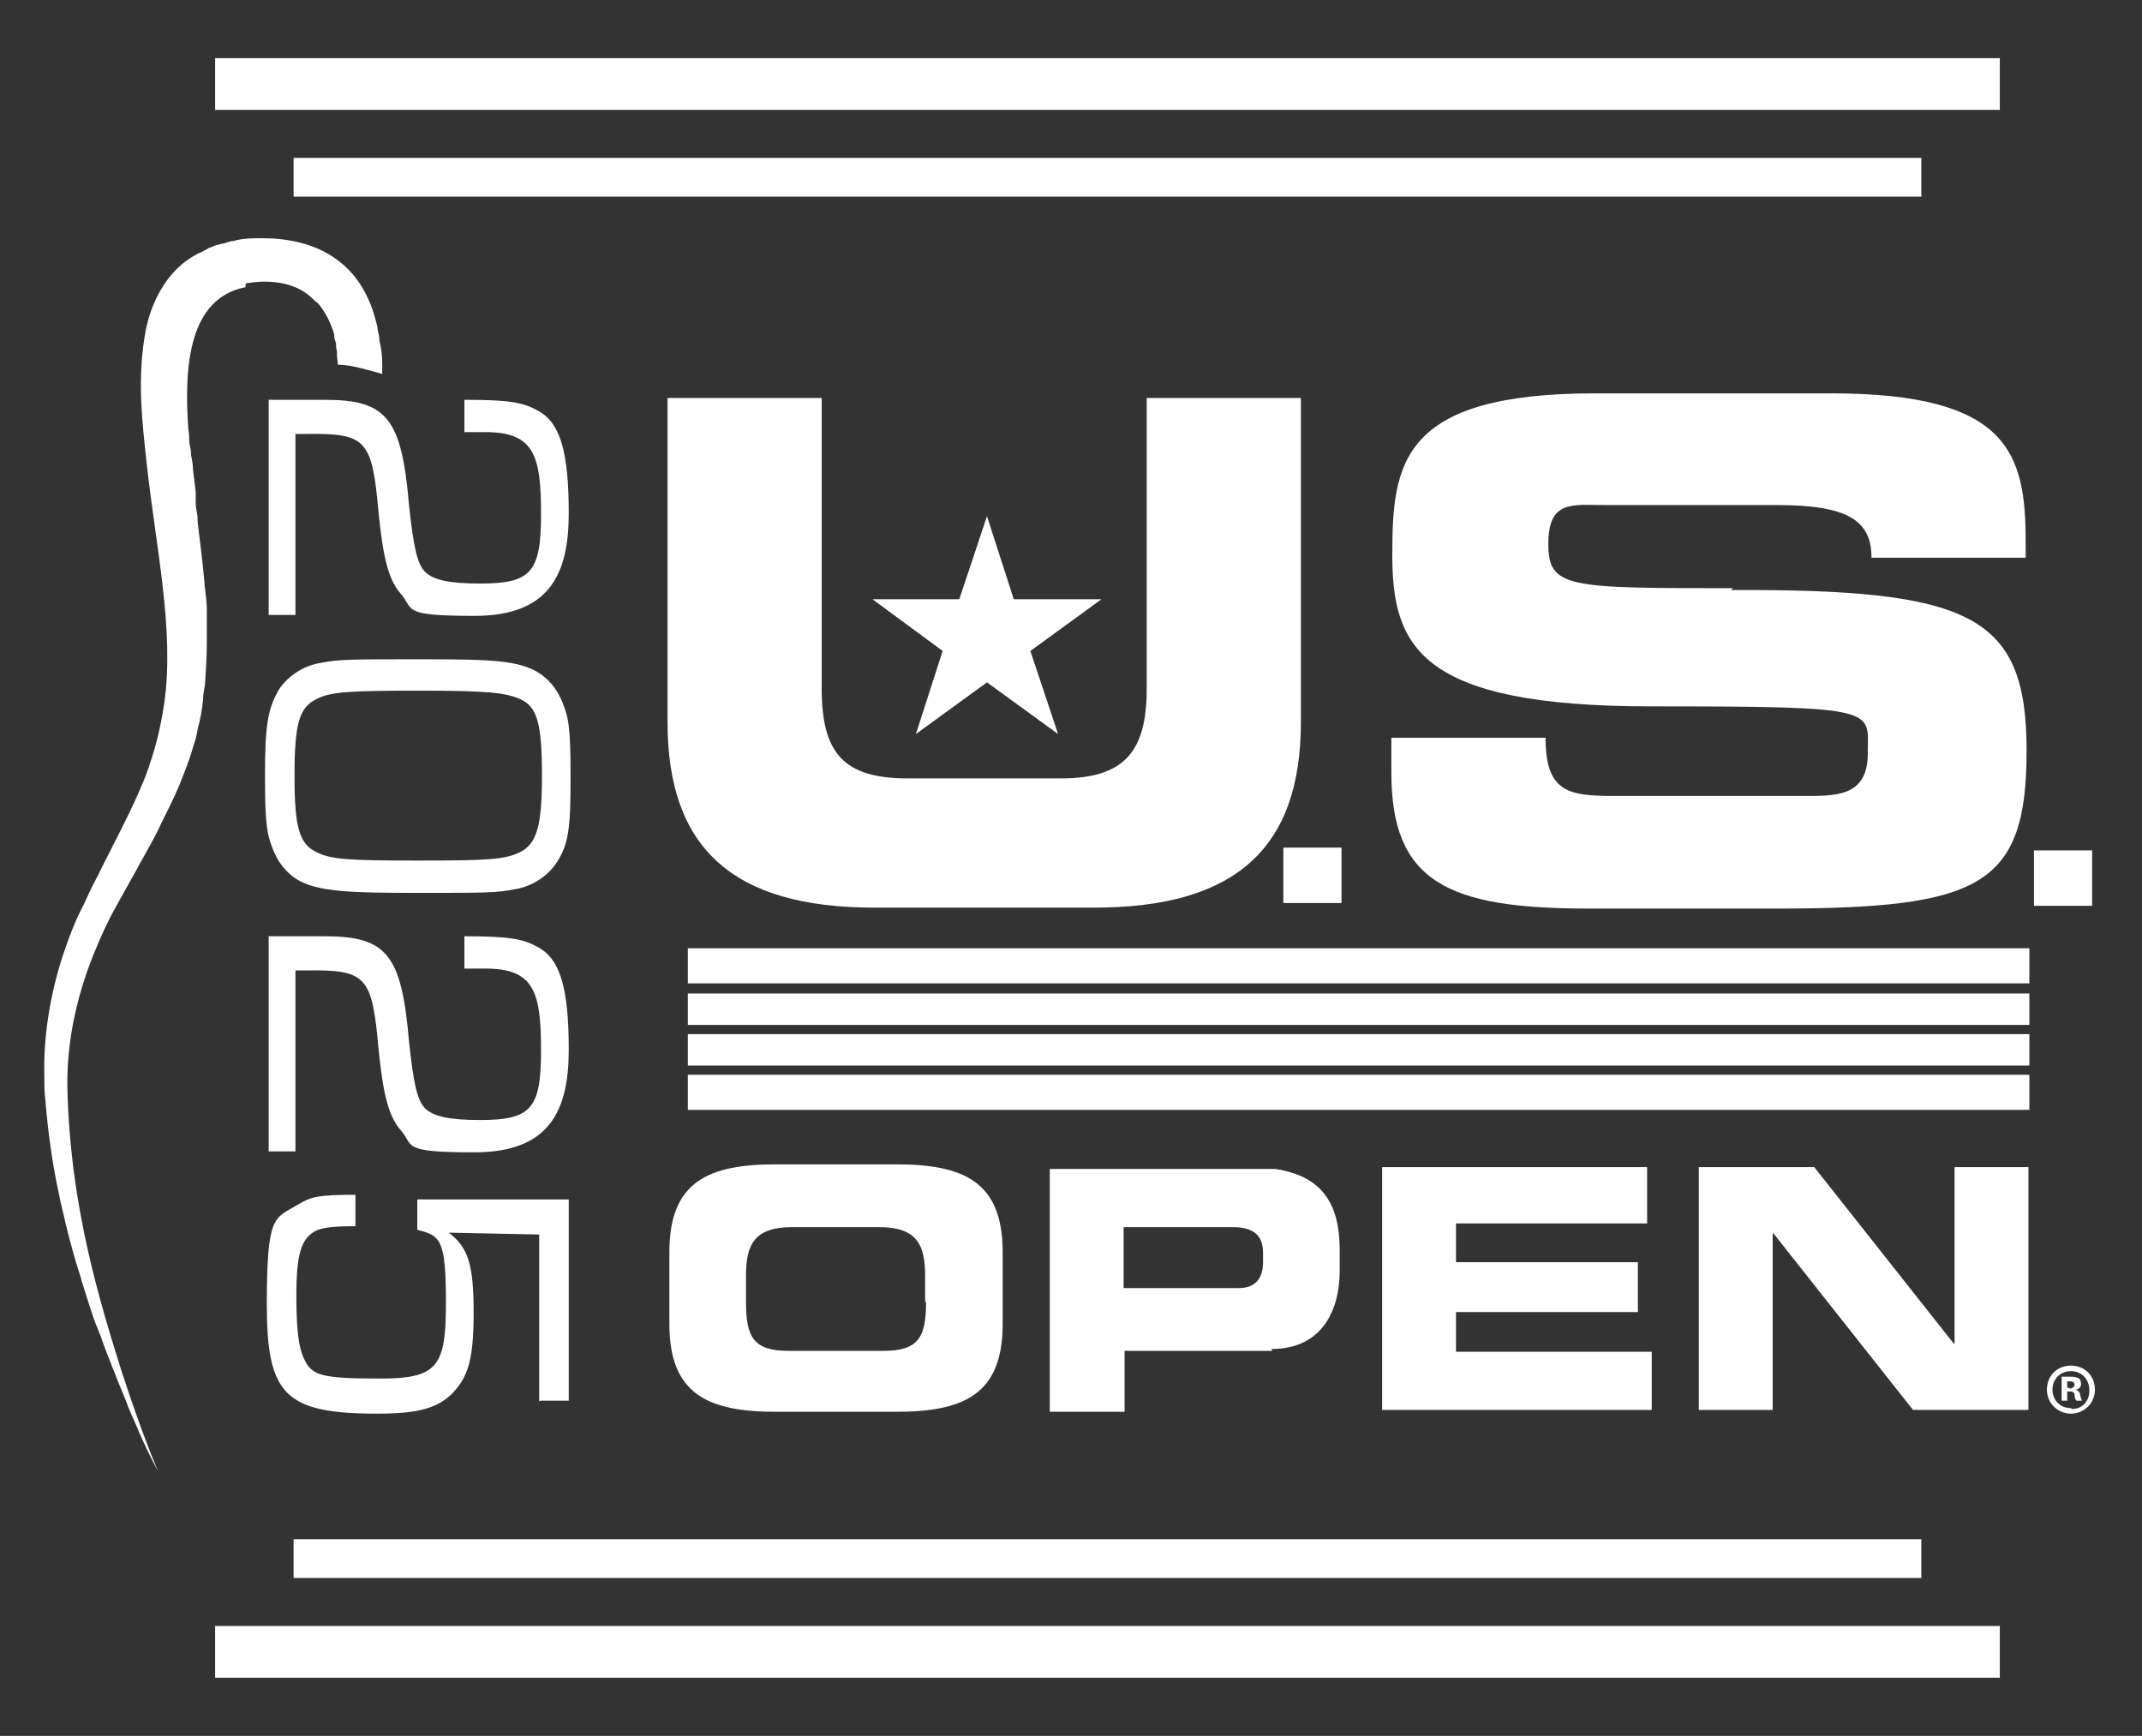 <?xml version="1.0" encoding="UTF-8"?>
<svg id="Layer_1" xmlns="http://www.w3.org/2000/svg" xmlns:xlink="http://www.w3.org/1999/xlink" version="1.1" viewBox="0 0 232 188">
  <rect x="0" y="0" width="232" height="188" fill="#333333" stroke="none"/>
  <!-- Generator: Adobe Illustrator 29.2.1, SVG Export Plug-In . SVG Version: 2.1.0 Build 116)  -->
  <defs>
    <style>
      .st0 {
        fill: none;
      }

      .st1 {
        fill: #fff;
      }
    </style>
  </defs>
  <g>
    <path class="st0" d="M224.3,149.6c-.2,0-.3,0-.3,0v.7h.3c.3,0,.6-.1.6-.4s-.2-.4-.5-.4Z"/>
    <path class="st0" d="M136.9,136.7v-1c0-1.8-.9-2.8-3.3-2.8h-11.8v6.6h12.5c1.9,0,2.6-1.2,2.6-2.8Z"/>
    <path class="st0" d="M34.2,92.9c1.6.8,3.6.9,11.1.9s9.5-.1,11.1-.9c1.9-.9,2.4-2.7,2.4-8.4s-.5-7.5-2.4-8.4c-1.6-.7-3.7-.9-11-.9s-9.6.1-11.2.9c-1.9.9-2.4,2.7-2.4,8.4s.5,7.5,2.4,8.4Z"/>
    <path class="st0" d="M95.3,132.8h-9.4c-4.2,0-5,2-5,5.3v2.8c0,3.8.8,5.3,4.6,5.3h10.3c3.8,0,4.6-1.5,4.6-5.3v-2.8c0-3.3-.8-5.3-5-5.3Z"/>
    <path class="st0" d="M224.3,148.4c-1.1,0-2,.9-2,2s.8,2,2,2,1.9-.9,1.9-2-.8-2.1-2-2.1ZM224.9,151.8c0,0-.1-.3-.2-.6,0-.3-.2-.4-.5-.4h-.3v1h-.6v-2.6c.2,0,.6,0,1,0s.7,0,.9.2c.1.1.2.3.2.6s-.2.5-.5.6h0c.2.1.4.3.5.7,0,.4.1.5.2.6h-.6Z"/>
    <rect class="st1" x="23.3" y="176.1" width="193.3" height="5.6"/>
    <rect class="st1" x="31.8" y="166.7" width="176.3" height="4.2"/>
    <polygon class="st1" points="179.3 11.9 216.6 11.9 216.6 6.3 179 6.3 150 6.3 23.3 6.3 23.3 11.9 149.8 11.9 179.3 11.9"/>
    <polygon class="st1" points="164 21.3 208.1 21.3 208.1 17.1 162.4 17.1 148.6 17.1 31.8 17.1 31.8 21.3 147 21.3 164 21.3"/>
    <path class="st1" d="M94.5,98.3h24c15.4,0,22.4-6.5,22.4-20.1v-35.1h-16.7v31.5c0,6.9-2.5,9.7-9.3,9.7h-16.6c-6.9,0-9.3-2.7-9.3-9.7v-31.5h-16.7v35.1c0,13.6,7,20.1,22.4,20.1Z"/>
    <path class="st1" d="M187.7,63.7c-17.9,0-20,0-20-4.8s2.6-4.2,6.3-4.2h18.5c7.7,0,10.2,1.7,10.2,5.7h16.7v-1.7c0-9.6-1.8-16.1-21.1-16.1h-25.5c-21.1,0-22,7.6-22,17.5s2.9,16.4,28,16.4,23.5.3,23.5,5.1-3.6,4.6-7.2,4.6h-20.5c-4.8,0-7.2-.5-7.2-6.3h-16.7v3.8c0,11.8,6.1,14.7,21.3,14.7h20.3c22.2,0,27.2-2.4,27.2-17.1s-6-17.5-32-17.4Z"/>
    <rect class="st1" x="220.3" y="92.1" width="6.3" height="6"/>
    <rect class="st1" x="139" y="91.8" width="6.3" height="6"/>
    <path class="st1" d="M97,126.1h-12.9c-7.3,0-11.6,1.8-11.6,9.5v7.8c0,7.7,4.3,9.5,11.6,9.5h12.9c7.3,0,11.6-1.8,11.6-9.5v-7.8c0-7.7-4.3-9.5-11.6-9.5ZM100.3,141c0,3.8-.8,5.3-4.6,5.3h-10.3c-3.8,0-4.6-1.5-4.6-5.3v-2.8c0-3.3.8-5.3,5-5.3h9.4c4.2,0,5,2,5,5.3v2.8Z"/>
    <path class="st1" d="M137.7,146.1c5.7,0,7.4-4.5,7.4-8.4v-2.3c0-3.9-1.1-7-4.9-8.3,0,0,0,0,0,0-.6-.2-1.3-.4-2.1-.5,0,0,0,0,0,0,0,0-.1,0-.2,0,0,0,0,0,0,0-.3,0-.6,0-.9,0,0,0,0,0,0,0-.4,0-.9,0-1.3,0h-22v26.3h8.1v-6.6h16ZM121.7,132.9h11.8c2.4,0,3.3,1,3.3,2.8v1c0,1.6-.7,2.8-2.6,2.8h-12.5v-6.6Z"/>
    <polygon class="st1" points="178.4 132.5 178.4 126.4 176.5 126.4 149.7 126.4 149.7 152.7 178.9 152.7 178.9 146.4 157.7 146.4 157.7 142.1 177.4 142.1 177.4 136.7 157.7 136.7 157.7 132.5 178.4 132.5"/>
    <polygon class="st1" points="211.7 126.4 211.7 145.5 211.6 145.5 196.5 126.4 184.3 126.4 184 126.4 184 152.7 192 152.7 192 133.6 192.1 133.6 207.2 152.7 219.7 152.7 219.7 126.4 217.8 126.4 211.7 126.4"/>
    <path class="st1" d="M26.6,30.7c.6-.1,1.3-.2,2-.2,2.2,0,3.9.6,5.1,1.7.2.2.4.4.7.6,0,0,0,0,0,0,.8.9,1.4,2.1,1.8,3.4,0,0,0,.1,0,.2,0,.2.1.5.2.8,0,0,0,.2,0,.3,0,.2.1.5.1.7,0,0,0,.2,0,.3,0,.3.1.7.1,1,.9,0,1.8.2,2.6.4.8.2,1.5.4,2.2.6,0-.4,0-.8,0-1.2,0-.8-.1-1.6-.3-2.4,0-.4-.1-.8-.2-1.2,0-.3-.1-.6-.2-1-.6-2.3-1.8-4.8-4.1-6.5-2.5-1.9-5.6-2.4-8.2-2.4-1,0-2.1,0-3.1.3,0,0,0,0,0,0-.4,0-.8.2-1.2.3-.1,0-.2,0-.4.1-.3,0-.6.2-.9.3-.1,0-.3.1-.4.2-.3.1-.5.3-.8.4-.1,0-.2.1-.4.2-.4.2-.8.5-1.1.7-2.5,1.9-3.8,4.9-4.3,7.4-1,5.2-.4,10,.1,14.6,1,9.1,3,17.9,1.9,25.8-.3,2-.7,3.9-1.3,5.8-.3.9-.6,1.9-1,2.8-.2.5-.4.9-.6,1.4-1.2,2.7-2.6,5.3-3.9,7.9-.4.9-.9,1.7-1.3,2.6-.2.4-.4.9-.6,1.3-.9,1.7-1.6,3.5-2.2,5.3-1.5,4.5-2.2,9.1-2.1,13.3,0,.9,0,1.7.1,2.5.3,3.7.8,7.2,1.5,10.4.2,1.1.5,2.1.7,3.1.5,2,1,3.9,1.6,5.7.2.8.5,1.6.7,2.3.3.9.6,1.9.9,2.7.2.5.4,1,.6,1.5.5,1.5,1.1,2.9,1.6,4.2.5,1.3,1,2.4,1.4,3.5.4,1,.9,2,1.2,2.8,1.2,2.7,2,4.1,2,4.1,0,0-1.7-3.9-4-11-2.2-7.1-5.5-17.5-5.8-30.4-.1-4.8.9-9.8,2.9-14.7.7-1.7,1.4-3.3,2.3-4.9,1.1-2,2.3-4.1,3.5-6.3.5-.9,1-1.8,1.4-2.7.7-1.4,1.4-2.8,2-4.2.6-1.5,1.2-3,1.6-4.5.2-.5.3-1,.4-1.6.3-1.1.5-2.2.6-3.3,0-.5.1-1,.2-1.5.1-1.5.2-3,.2-4.5h0c0,0,0-.2,0-.2,0-.1,0-.2,0-.3,0,0,0,0,0,0,0-.1,0-.2,0-.3,0,0,0-.2,0-.3,0-.2,0-.4,0-.6,0-.2,0-.4,0-.6,0-.2,0-.4,0-.6h0c0-.2,0-.5,0-.7,0,0,0,0,0,0,0-.8-.1-1.6-.2-2.4-.2-2.4-.5-4.8-.8-7.2h0c0,0,0-.2,0-.3,0-.6-.2-1.1-.2-1.7,0,0,0,0,0,0,0-.2,0-.5,0-.7,0,0,0,0,0,0,0-.2,0-.4,0-.5-.1-.8-.2-1.7-.3-2.5,0-.5-.1-1-.2-1.5,0-.5-.1-.9-.2-1.4,0,0,0,0,0,0,0-.5,0-.9-.1-1.4,0,0,0,0,0,0-.5-7,.1-14.2,6.2-15.4Z"/>
    <rect class="st1" x="74.5" y="102.7" width="145.3" height="3.8"/>
    <rect class="st1" x="74.5" y="112" width="145.3" height="3.4"/>
    <rect class="st1" x="74.5" y="116.4" width="145.3" height="3.8"/>
    <rect class="st1" x="74.5" y="107.6" width="145.3" height="3.4"/>
    <polygon class="st1" points="109.8 64.9 106.9 55.9 103.9 64.9 94.5 64.9 102.1 70.5 99.2 79.5 106.9 73.9 114.6 79.5 111.6 70.5 119.3 64.9 109.8 64.9"/>
    <path class="st1" d="M224.3,147.9c-1.5,0-2.6,1.1-2.6,2.6s1.2,2.6,2.6,2.6,2.6-1.1,2.6-2.6-1.1-2.6-2.6-2.6ZM224.3,152.5c-1.2,0-2-.9-2-2s.8-2,2-2,2,.9,2,2.1-.8,2-1.9,2Z"/>
    <path class="st1" d="M224.9,150.5h0c.3-.1.5-.3.5-.6s-.1-.5-.2-.6c-.2-.1-.4-.2-.9-.2s-.7,0-1,0v2.6h.6v-1h.3c.3,0,.5.1.5.4,0,.3.1.5.2.6h.6c0,0-.1-.2-.2-.6,0-.3-.2-.5-.5-.6ZM224.2,150.3h-.3v-.7c0,0,.2,0,.3,0,.4,0,.5.2.5.4s-.3.4-.6.4Z"/>
  </g>
  <g>
    <path class="st1" d="M29.1,66.6v-23.3h6.1c6.7,0,8.3,2,9.1,11.4.5,4.7.9,6.3,1.7,7.2.9.9,2.6,1.3,6,1.3,5.5,0,6.6-1.2,6.6-7.5s-.7-8.9-6-8.9-1.2,0-2.3,0v-3.5c5,0,6.4.3,8,1.2,2.4,1.3,3.3,4.5,3.3,11.1s-2.1,11.1-10.2,11.1-6.5-.7-8-2.4c-1.3-1.5-1.9-3.8-2.4-8.8-.7-7.9-1.3-8.6-7.9-8.5h-1.1v19.6h-3.1Z"/>
    <path class="st1" d="M60.3,93.4c-.9,1.4-2.6,2.6-4.5,2.9-2,.4-3.2.4-10.5.4s-11-.1-13.2-1.5c-1.5-1-2.4-2.4-3-4.6-.3-1.3-.4-3-.4-6.5,0-5.6.3-7.3,1.5-9.4.9-1.4,2.6-2.6,4.5-2.9,2.1-.4,3.1-.4,10.8-.4s10.7.1,12.9,1.5c1.5,1,2.4,2.4,3,4.6.3,1.2.4,3.1.4,6.6,0,5.6-.2,7.3-1.5,9.3ZM56.3,75.7c-1.6-.7-3.6-.9-10.9-.9s-9.6.1-11.1.9c-1.9.9-2.4,2.7-2.4,8.3s.5,7.4,2.4,8.3c1.6.8,3.6.9,11,.9s9.4-.1,11-.9c1.8-.9,2.4-2.7,2.4-8.3s-.5-7.5-2.4-8.3Z"/>
    <path class="st1" d="M29.1,124.7v-23.3h6.1c6.7,0,8.3,2,9.1,11.4.5,4.7.9,6.3,1.7,7.2.9.9,2.6,1.3,6,1.3,5.5,0,6.6-1.2,6.6-7.5s-.7-8.9-6-8.9-1.2,0-2.3,0v-3.5c5,0,6.4.3,8,1.2,2.4,1.3,3.3,4.5,3.3,11.1s-2.1,11.1-10.2,11.1-6.5-.7-8-2.4c-1.3-1.5-1.9-3.8-2.4-8.8-.7-7.9-1.3-8.6-7.9-8.5h-1.1v19.6h-3.1Z"/>
    <path class="st1" d="M58.4,151.8v-18.1l-9.8-.2h0c2.1,1.6,2.7,3.4,2.7,8.7s-.7,7-2.3,8.7c-1.6,1.6-3.7,2.2-8.1,2.2-10,0-12-2-12-11.8s.8-9.3,3.3-10.8c1.5-.9,2.2-1.1,6.3-1.1v3.4c-3,0-4.2.2-5,1-1,.9-1.4,2.7-1.4,6.4s.2,5.7.9,7.1c.8,1.7,2,2,8.2,2s7.1-1.3,7.1-8.2-.6-7.3-3.1-7.9v-3.3h16.4v21.8h-3.1Z"/>
  </g>
</svg>